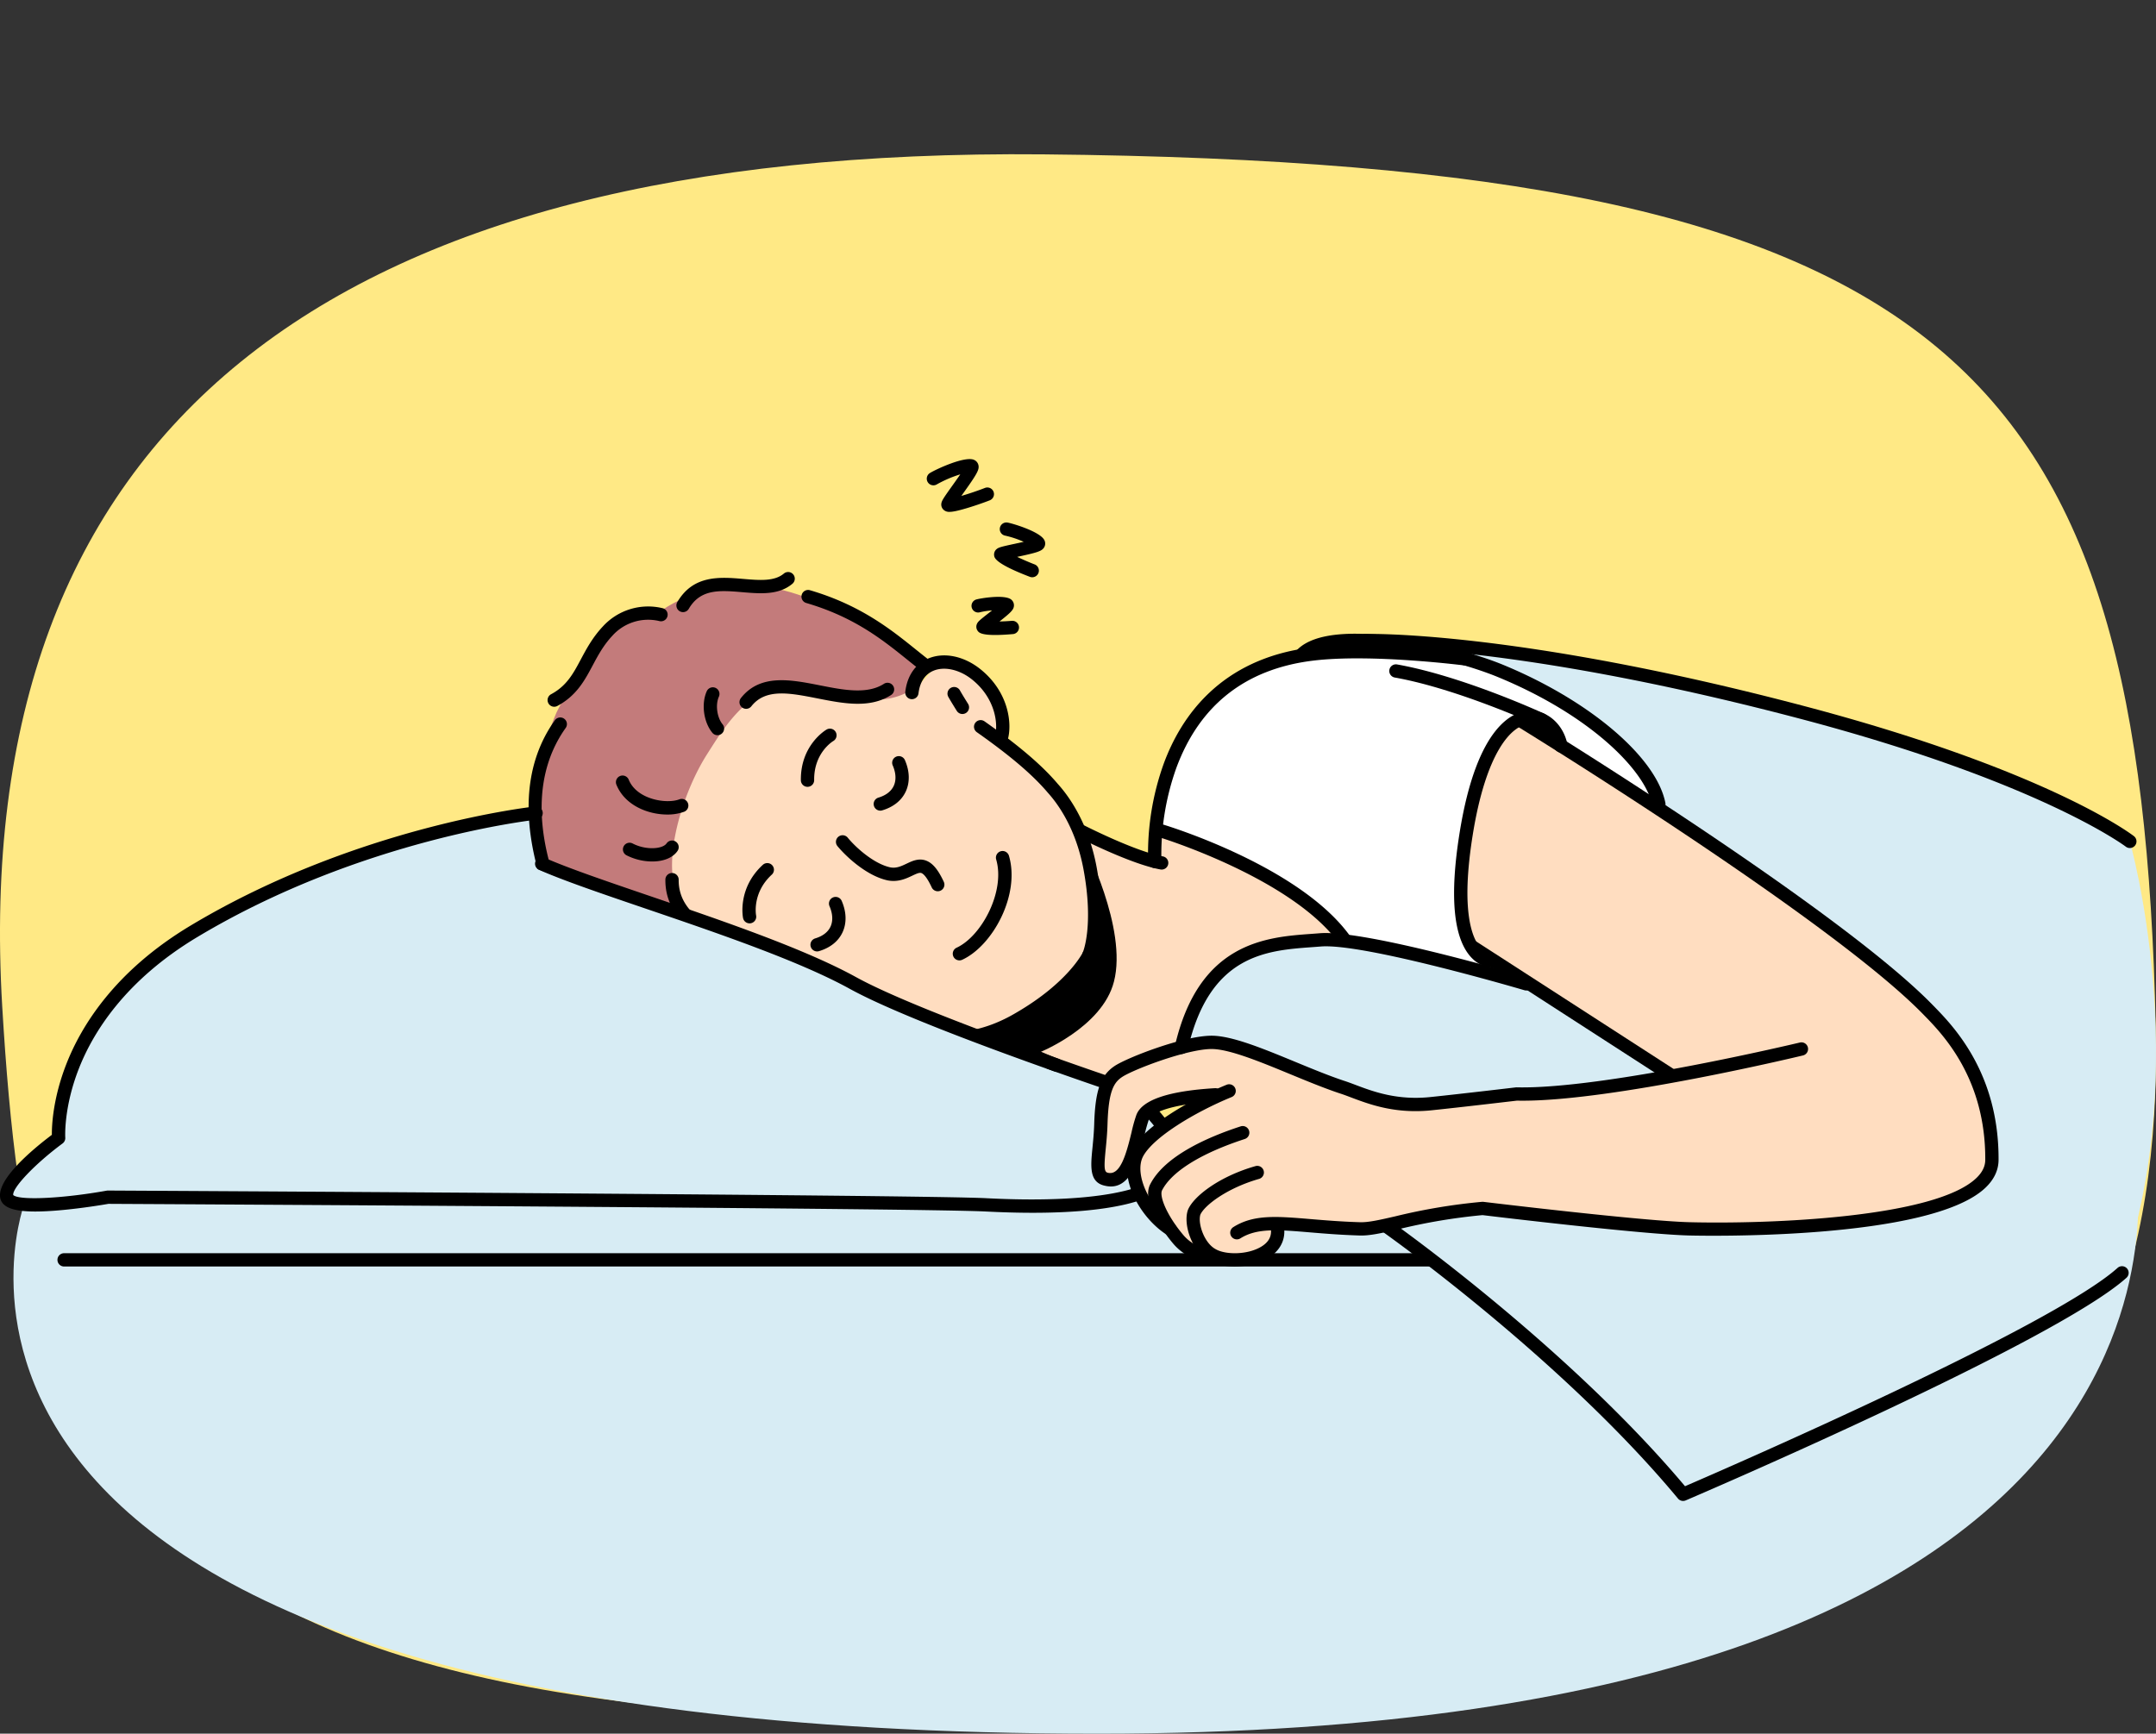 <?xml version="1.0" encoding="UTF-8"?>
<svg xmlns="http://www.w3.org/2000/svg" xmlns:xlink="http://www.w3.org/1999/xlink" width="1106.241" height="889.695" viewBox="0 0 1106.241 889.695">
  <rect x="0" y="0" width="1106.241" height="889.695" fill="#333333" stroke="none"/>
  <defs>
    <clipPath id="clip-path">
      <path id="パス_75815" data-name="パス 75815" d="M2552.665,1371.833c5.6,251.387-142.659,342.592-521.237,355.039-515.319,16.989-568.75-114.012-583.7-364.961-17.573-295.7,165.722-440.954,534.253-437.431C2450.987,928.91,2545.108,1034.784,2552.665,1371.833Z" fill="none"></path>
    </clipPath>
  </defs>
  <g id="グループ_27264" data-name="グループ 27264" transform="translate(-6343.5 -16742)">
    <g id="グループ_27263" data-name="グループ 27263" transform="translate(-1091.5 78.746)">
      <g id="グループ_27163" data-name="グループ 27163" transform="translate(5988.423 15817.984)" clip-path="url(#clip-path)">
        <g id="グループ_27162" data-name="グループ 27162">
          <g id="_饑3_3_" data-name="ﾑ饑3_3_">
            <path id="パス_75814" data-name="パス 75814" d="M1370.969,901.844h1268.7a10.757,10.757,0,0,1,10.758,10.751V1751.23a10.763,10.763,0,0,1-10.758,10.749h-1268.7a10.755,10.755,0,0,1-10.746-10.749V912.595A10.749,10.749,0,0,1,1370.969,901.844Z" fill="#ffe985" fill-rule="evenodd"></path>
          </g>
        </g>
      </g>
      <g id="グループ_27262" data-name="グループ 27262" transform="translate(501.68 1007.017)">
        <g id="グループ_27260" data-name="グループ 27260" transform="translate(6933.32 15949.791)">
          <path id="パス_75963" data-name="パス 75963" d="M33.975,1195.11s-98.237,271.076,551.135,271.076c590.864,0,532.195-294.464,532.195-294.464Z" transform="translate(-21.761 -870.045)" fill="#d7ecf4"></path>
          <path id="パス_75964" data-name="パス 75964" d="M40.549,515.985s74.872-2.514,223.834,36.738c125.274,33.011,168.538,66.3,168.538,66.3s32.747,114.754-4.047,221.451L287.386,822.323,6.32,520.66Z" transform="translate(659.894 -480.791)" fill="#d7ecf4"></path>
          <path id="パス_75965" data-name="パス 75965" d="M801.207,535.659S750.4,533.925,721,533.1c-80.3-2.253-80.3,106.358-80.3,106.358l95.41,42.779,77.429,16.147c-19.408-37.734-2.36-123.644,14.16-131.626L895.728,610.1C904.686,588.836,842.062,552.654,801.207,535.659Z" transform="translate(-48.174 -490.949)" fill="#fff"></path>
          <path id="パス_75966" data-name="パス 75966" d="M1097.91,881.236l-55.055-2.059-38.05-1.412,13.346-106.291,1.883-14.948s11.759,3.458,27.434,9.916a264.586,264.586,0,0,1,37.712,18.849c18.971,11.679,35.749,26.587,39.906,44.157C1137.357,881.236,1097.91,881.236,1097.91,881.236Z" transform="translate(-427.014 -623.592)" fill="#ffddc0"></path>
          <g id="グループ_27175" data-name="グループ 27175" transform="translate(592.626 129.517)">
            <path id="パス_75967" data-name="パス 75967" d="M1074.653,879.656a3.411,3.411,0,0,1,0-6.822c.114,0,12.627-.193,20.17-9.8,6.451-8.213,7.7-20.93,3.7-37.793-10.143-42.8-98.815-70.181-99.71-70.453a3.411,3.411,0,0,1,1.981-6.529c3.8,1.154,93.323,28.808,104.367,75.407,4.512,19.039,2.819,33.728-5.032,43.658C1090.491,879.517,1075.3,879.656,1074.653,879.656Z" transform="translate(-996.391 -748.117)"></path>
          </g>
          <path id="パス_75968" data-name="パス 75968" d="M1518.613,733.8s-92.247,9.175-178.176,60.655c-73.918,44.285-69.5,106.147-69.5,106.147s-29.064,21.482-26.537,30.328,51.81,0,51.81,0,416.325,2.16,450.571,3.931c51.1,2.644,140.751-.564,72.584-59.144,0,0-105.389-35.157-140.87-54.712-42.141-23.225-81.534-38.585-106.807-55.313Z" transform="translate(-1240.856 -610.1)" fill="#d7ecf4"></path>
          <g id="グループ_27200" data-name="グループ 27200" transform="translate(271.234 0)">
            <path id="パス_75969" data-name="パス 75969" d="M1569.46,606.052c-6.907-19.209-11.206-37.821-8.089-58.858,1.475-9.692,5.96-26.086,10.259-35.662,7.786-16.062,16.464-27.7,22.892-36.892,9.965-14.51,27.651-12.9,27.651-12.9s22.882-20.215,59.306-14.216,79.237,41.329,79.237,41.329l-84.31,186.5C1676.143,674.66,1593.036,670.136,1569.46,606.052Z" transform="translate(-1557.291 -439.515)" fill="#c37b7b" fill-rule="evenodd"></path>
            <path id="パス_75970" data-name="パス 75970" d="M1425.932,675.289l-39.741,78.7-40.579,7.931-64.595-26.578a78.635,78.635,0,0,1-27.514,4.9c-15.513-.054-34.241-4.44-34.241-4.44l-11.127,9.39-17.922,4.037s-13.158-.16-19.791-7.17c-.47-.215-6.579-5.826-6.565-10.994-.3-7.036,5.234-15.485-2.462-25.266-3.969-5.248-18.743-15.9-28.9-22.766a40.665,40.665,0,0,1-16.267-23.975c-4.292-18.621,5.247-48.853,16.939-67.191,5.731-8.921,15.594-25.779,29.9-32.009,17.087-7.292,44.157,5.436,61,3.794,18.716-1.951,26.492-18.016,26.492-18.016s19.939-.834,28.994,13.589c9.324,15.123,5.329,26.56,5.329,26.56s17.127,10.562,27.042,23.074a109.714,109.714,0,0,1,14.357,23.115s19.065,9.916,35.209,14.315c7.414,2.018,14.208,2.866,18.272,1.077,3.847-1.776,12.776,11.212,16.329,8.911C1407.579,661,1413.31,667.5,1425.932,675.289Z" transform="translate(-1041.585 -498.405)" fill="#ffddc0" fill-rule="evenodd"></path>
            <g id="グループ_27176" data-name="グループ 27176" transform="translate(233.194 233.407)">
              <path id="パス_75971" data-name="パス 75971" d="M1423.9,1026.73a3.422,3.422,0,0,1-1.148-.2c-14.423-5.16-33.8-15.944-34.619-16.4a3.411,3.411,0,0,1,3.325-5.957c.2.109,19.705,10.967,33.59,15.934a3.412,3.412,0,0,1-1.149,6.624Z" transform="translate(-1386.389 -1003.74)"></path>
            </g>
            <g id="グループ_27177" data-name="グループ 27177" transform="translate(279.838 129.516)">
              <path id="パス_75972" data-name="パス 75972" d="M1298.26,771.295a3.433,3.433,0,0,1-.6-.054c-15.239-2.726-41.406-16.111-42.512-16.68a3.411,3.411,0,0,1,3.117-6.069c.262.135,26.364,13.487,40.6,16.033a3.411,3.411,0,0,1-.6,6.769Z" transform="translate(-1253.29 -748.115)"></path>
            </g>
            <g id="グループ_27178" data-name="グループ 27178" transform="translate(159.514 193.473)">
              <path id="パス_75973" data-name="パス 75973" d="M1394.683,955.208c-11.949,0-26.869-2.181-46.542-6.8a3.411,3.411,0,1,1,1.56-6.64c20.432,4.8,35.478,6.893,47.331,6.594,8.228.068,21.782.207,39.457-10.39,26.125-15.256,33.688-30.409,33.761-30.56a3.411,3.411,0,1,1,6.139,2.976c-.337.693-8.561,17.183-36.426,33.456-19.292,11.565-34.061,11.428-42.877,11.339Q1395.9,955.209,1394.683,955.208Z" transform="translate(-1345.508 -905.483)"></path>
            </g>
            <g id="グループ_27179" data-name="グループ 27179" transform="translate(228.515 75.984)">
              <path id="パス_75974" data-name="パス 75974" d="M1396.823,740.232a3.414,3.414,0,0,1-3.119-4.79c.087-.2,5.669-13.665.257-42.647-3.941-20.859-13.128-33.462-18.256-39.117-7.733-9.154-19.292-19-36.455-31.079a3.411,3.411,0,0,1,3.926-5.579c17.654,12.422,29.622,22.644,37.662,32.167,5.531,6.1,15.575,19.838,19.828,42.349,5.875,31.462-.456,46.075-.73,46.681A3.41,3.41,0,0,1,1396.823,740.232Z" transform="translate(-1337.802 -616.397)"></path>
            </g>
            <g id="グループ_27180" data-name="グループ 27180" transform="translate(117.471 215.935)">
              <path id="パス_75975" data-name="パス 75975" d="M1654.534,999a42.836,42.836,0,0,1-7.226-.624c-10.54-1.8-18.875-8-21.751-16.177-2.4-6.836-.677-14.046,4.864-20.3a3.411,3.411,0,0,1,5.107,4.522c-3.881,4.383-5.1,9.056-3.535,13.515,2.023,5.752,8.486,10.351,16.466,11.716,15.17,2.595,26.212-5.135,29.609-10.617a3.411,3.411,0,1,1,5.8,3.593C1679.969,990.921,1669.37,999,1654.534,999Z" transform="translate(-1624.499 -960.751)"></path>
            </g>
            <g id="グループ_27181" data-name="グループ 27181" transform="translate(137.287 230.247)">
              <path id="パス_75976" data-name="パス 75976" d="M1689.619,1004.306a3.412,3.412,0,0,1-.746-6.74c2.623-.59,8.112-1.512,8.345-1.55a3.411,3.411,0,1,1,1.127,6.727c-.055.009-5.534.93-7.973,1.479A3.433,3.433,0,0,1,1689.619,1004.306Z" transform="translate(-1686.21 -995.966)"></path>
            </g>
            <g id="グループ_27182" data-name="グループ 27182" transform="translate(193.253 42.785)">
              <path id="パス_75977" data-name="パス 75977" d="M1503.133,580.635a3.414,3.414,0,0,1-3.271-4.385c1.84-6.182.281-19.571-11.738-29.182-6.324-5.058-14.056-6.832-19.7-4.521-4.375,1.791-7.055,5.81-7.751,11.622a3.411,3.411,0,1,1-6.775-.81c.994-8.3,5.234-14.38,11.94-17.125,8.021-3.284,18.191-1.174,26.543,5.506,14.738,11.786,16.457,28.26,14.017,36.456A3.413,3.413,0,0,1,1503.133,580.635Z" transform="translate(-1453.876 -534.709)"></path>
            </g>
            <g id="グループ_27183" data-name="グループ 27183" transform="translate(214.885 58.935)">
              <path id="パス_75978" data-name="パス 75978" d="M1512.5,588.374a3.409,3.409,0,0,1-2.892-1.6c-.126-.2-3.084-4.914-4.386-7.267a3.411,3.411,0,0,1,5.969-3.3c1.211,2.189,4.165,6.893,4.194,6.94a3.412,3.412,0,0,1-2.886,5.227Z" transform="translate(-1504.799 -574.447)"></path>
            </g>
            <g id="グループ_27184" data-name="グループ 27184" transform="translate(157.689 135.076)">
              <path id="パス_75979" data-name="パス 75979" d="M1588.179,790.544a3.411,3.411,0,0,1-3.1-1.976c-2.646-5.7-4.459-7.06-5.3-7.365-1-.363-2.434.278-4.692,1.35-3.092,1.468-7.329,3.48-12.713,2.392-10.89-2.372-21.55-12.536-25.673-17.58a3.411,3.411,0,1,1,5.283-4.317c4.186,5.122,13.442,13.4,21.788,15.221,3.111.622,5.676-.591,8.391-1.88,2.911-1.381,6.21-2.945,9.933-1.6,3.414,1.233,6.243,4.6,9.173,10.909a3.414,3.414,0,0,1-3.091,4.849Z" transform="translate(-1535.933 -761.795)"></path>
            </g>
            <g id="グループ_27185" data-name="グループ 27185" transform="translate(217.629 143.165)">
              <path id="パス_75980" data-name="パス 75980" d="M1454.561,837.832a3.411,3.411,0,0,1-1.434-6.508c12.886-5.957,25.043-28.975,20.3-45.26a3.411,3.411,0,1,1,6.55-1.909c5.847,20.063-8.3,46.111-23.983,53.362A3.4,3.4,0,0,1,1454.561,837.832Z" transform="translate(-1451.147 -781.698)"></path>
            </g>
            <g id="グループ_27186" data-name="グループ 27186" transform="translate(109.698 149.37)">
              <path id="パス_75981" data-name="パス 75981" d="M1754.814,827.891a3.412,3.412,0,0,1-3.341-2.739c-.124-.62-2.895-15.3,10.131-27.286a3.411,3.411,0,0,1,4.62,5.021c-10.233,9.416-8.085,20.808-8.061,20.922a3.413,3.413,0,0,1-2.673,4.017A3.469,3.469,0,0,1,1754.814,827.891Z" transform="translate(-1751.144 -796.964)"></path>
            </g>
            <g id="グループ_27187" data-name="グループ 27187" transform="translate(139.689 80.379)">
              <path id="パス_75982" data-name="パス 75982" d="M1675.51,657.064a3.41,3.41,0,0,1-3.41-3.367c-.227-17.979,12.634-25.7,13.181-26.018a3.411,3.411,0,0,1,3.455,5.883c-.44.265-9.99,6.183-9.815,20.049a3.41,3.41,0,0,1-3.367,3.454Z" transform="translate(-1672.097 -627.212)"></path>
            </g>
            <path id="パス_75983" data-name="パス 75983" d="M1318.511,871.027s37.576-17.069,49.233-41.749c9.077-18.935-2.129-56.757-2.129-56.757s22.482,43.459,15.4,70.768c-6.057,23.742-38.876,36.618-38.876,36.618Z" transform="translate(-1080.684 -633.086)" fill-rule="evenodd"></path>
            <g id="グループ_27188" data-name="グループ 27188" transform="translate(75.823)">
              <path id="パス_75984" data-name="パス 75984" d="M1728.25,450.016a3.411,3.411,0,0,1-2.943-5.13c8.211-14.076,21.9-12.919,33.974-11.9,8.141.689,15.83,1.339,20.7-2.753a3.411,3.411,0,0,1,4.385,5.227c-7.029,5.9-16.5,5.1-25.663,4.324-11.52-.973-21.468-1.815-27.506,8.538A3.412,3.412,0,0,1,1728.25,450.016Z" transform="translate(-1724.842 -429.437)"></path>
            </g>
            <g id="グループ_27189" data-name="グループ 27189" transform="translate(139.994 9.202)">
              <path id="パス_75985" data-name="パス 75985" d="M1616.529,493.55a3.4,3.4,0,0,1-2.089-.717c-2-1.553-4.037-3.191-6.137-4.881-12.789-10.293-27.283-21.959-51.959-29.187a3.411,3.411,0,1,1,1.919-6.547c25.976,7.61,41.691,20.257,54.318,30.419,2.068,1.665,4.07,3.276,6.042,4.806a3.411,3.411,0,0,1-2.094,6.106Z" transform="translate(-1553.891 -452.079)"></path>
            </g>
            <g id="グループ_27190" data-name="グループ 27190" transform="translate(0 74.636)">
              <path id="パス_75986" data-name="パス 75986" d="M2024.794,727.415a3.361,3.361,0,0,1-.6-.054,3.411,3.411,0,0,1-2.758-3.958,58.68,58.68,0,0,0-2.183-25.265c-10.825-34.046-8.555-62.176,6.74-83.628a3.411,3.411,0,1,1,5.555,3.96c-21.072,29.553-9.577,65.7-5.8,77.582a64.555,64.555,0,0,1,2.4,28.551A3.412,3.412,0,0,1,2024.794,727.415Z" transform="translate(-2012.533 -613.079)"></path>
            </g>
            <g id="グループ_27191" data-name="グループ 27191" transform="translate(9.726 17.674)">
              <path id="パス_75987" data-name="パス 75987" d="M1888.772,524.388a3.412,3.412,0,0,1-1.618-6.417c8.032-4.315,11.391-10.618,15.279-17.914,2.8-5.252,5.971-11.2,11.263-16.85a31.459,31.459,0,0,1,30.829-9.359,3.411,3.411,0,0,1-1.936,6.542,24.648,24.648,0,0,0-23.917,7.482c-4.674,4.986-7.493,10.277-10.22,15.393-4.041,7.582-8.218,15.422-18.069,20.716A3.4,3.4,0,0,1,1888.772,524.388Z" transform="translate(-1885.357 -472.924)"></path>
            </g>
            <g id="グループ_27192" data-name="グループ 27192" transform="translate(20.619 182.831)">
              <path id="パス_75988" data-name="パス 75988" d="M1859.745,933.422a3.509,3.509,0,0,1-.692-.071c-1.529-.315-3.615-.662-6.03-1.064-19.674-3.27-65.747-10.931-89.946-47.7a3.411,3.411,0,0,1,5.7-3.75c22.56,34.28,66.572,41.6,85.367,44.722,2.485.414,4.63.77,6.289,1.111a3.412,3.412,0,0,1-.686,6.754Z" transform="translate(-1762.516 -879.298)"></path>
            </g>
            <g id="グループ_27193" data-name="グループ 27193" transform="translate(89.847 59.159)">
              <path id="パス_75989" data-name="パス 75989" d="M1821.11,599.573a3.4,3.4,0,0,1-2.643-1.253c-4.5-5.5-5.749-14.861-2.855-21.308a3.411,3.411,0,0,1,6.224,2.795c-1.862,4.147-.986,10.649,1.913,14.2a3.411,3.411,0,0,1-2.639,5.569Z" transform="translate(-1814.057 -574.998)"></path>
            </g>
            <g id="グループ_27194" data-name="グループ 27194" transform="translate(44.841 104.542)">
              <path id="パス_75990" data-name="パス 75990" d="M1885.451,706.575c-9.839,0-21.689-4.621-26.059-15.195a3.411,3.411,0,1,1,6.3-2.606c4.172,10.095,19.336,12.524,25.961,10a3.411,3.411,0,0,1,2.426,6.376A24.65,24.65,0,0,1,1885.451,706.575Z" transform="translate(-1859.132 -686.665)"></path>
            </g>
            <g id="グループ_27195" data-name="グループ 27195" transform="translate(48.386 137.782)">
              <path id="パス_75991" data-name="パス 75991" d="M1886.417,779.214a29.345,29.345,0,0,1-13.188-3.182,3.411,3.411,0,0,1,3.155-6.05c6.768,3.53,15.373,2.914,17.409-.049a3.411,3.411,0,0,1,5.624,3.862C1896.831,777.558,1891.825,779.214,1886.417,779.214Z" transform="translate(-1871.394 -768.453)"></path>
            </g>
            <g id="グループ_27196" data-name="グループ 27196" transform="translate(108.192 55.523)">
              <path id="パス_75992" data-name="パス 75992" d="M1602.786,580.733a3.412,3.412,0,0,1-2.679-5.522c9.895-12.569,25.526-9.488,40.639-6.507,11.86,2.339,24.124,4.757,32.738-.8a3.411,3.411,0,1,1,3.7,5.735c-10.931,7.043-24.566,4.354-37.753,1.755-14.3-2.819-26.648-5.253-33.96,4.034A3.4,3.4,0,0,1,1602.786,580.733Z" transform="translate(-1599.375 -566.053)"></path>
            </g>
            <g id="グループ_27197" data-name="グループ 27197" transform="translate(70.174 154.46)">
              <path id="パス_75993" data-name="パス 75993" d="M1808.576,867.745a3.412,3.412,0,0,1-3.127-2.044c-3.435-7.848-11.555-13.068-20.152-18.595-12.031-7.735-25.669-16.5-25.5-34.238a3.411,3.411,0,0,1,3.411-3.378h.033a3.411,3.411,0,0,1,3.378,3.444c-.134,13.968,10.8,20.994,22.366,28.433,9.072,5.832,18.451,11.862,22.712,21.6a3.414,3.414,0,0,1-3.123,4.78Z" transform="translate(-1759.797 -809.49)"></path>
            </g>
            <g id="グループ_27198" data-name="グループ 27198" transform="translate(144.603 166.721)">
              <path id="パス_75994" data-name="パス 75994" d="M1664.165,867.637a3.412,3.412,0,0,1-.976-6.68c3.846-1.151,6.561-3.231,7.855-6.017,1.354-2.916,1.175-6.649-.506-10.51a3.411,3.411,0,0,1,6.256-2.723c2.47,5.676,2.625,11.4.438,16.107-2.139,4.605-6.318,7.953-12.087,9.678A3.41,3.41,0,0,1,1664.165,867.637Z" transform="translate(-1660.754 -839.657)"></path>
            </g>
            <g id="グループ_27199" data-name="グループ 27199" transform="translate(177.04 94.474)">
              <path id="パス_75995" data-name="パス 75995" d="M1584.353,689.875a3.412,3.412,0,0,1-.977-6.68c3.846-1.151,6.562-3.232,7.855-6.017,1.355-2.916,1.175-6.649-.506-10.511a3.411,3.411,0,0,1,6.255-2.723c2.47,5.676,2.625,11.4.438,16.107-2.139,4.606-6.318,7.953-12.087,9.679A3.4,3.4,0,0,1,1584.353,689.875Z" transform="translate(-1580.942 -661.894)"></path>
            </g>
          </g>
          <path id="パス_75996" data-name="パス 75996" d="M760.283,916.343S670.761,891.876,647.7,893.771,589,894.8,576.492,948.937l105.969,61.531L844.824,975.9Z" transform="translate(29.688 -704.995)" fill="#d7ecf4"></path>
          <path id="パス_75997" data-name="パス 75997" d="M1428.194,789.579s69.877,29.012,92.51,30.272,120.276,50.951,139.718,58.292,52.782,12.553,48.689,37.112-123.263,21.426-144.519,15.488-147.644-17.94-165.7-43.591S1428.194,789.579,1428.194,789.579Z" transform="translate(-1167.511 -643.211)" fill="#d7ecf4"></path>
          <g id="グループ_27201" data-name="グループ 27201" transform="translate(29.482 349.572)">
            <path id="パス_75998" data-name="パス 75998" d="M1115.215,1296.39H69.618a3.411,3.411,0,0,1,0-6.822h1045.6a3.411,3.411,0,1,1,0,6.822Z" transform="translate(-66.208 -1289.568)"></path>
          </g>
          <path id="パス_75999" data-name="パス 75999" d="M49.31,1231.2s91.364,64,152.85,137.981c0,0,188.506-80.682,225.172-113.613V1215.26Z" transform="translate(661.437 -895.888)" fill="#d7ecf4"></path>
          <g id="グループ_27202" data-name="グループ 27202" transform="translate(707.335 331.9)">
            <path id="パス_76000" data-name="パス 76000" d="M197.179,1390.889a3.411,3.411,0,0,1-2.625-1.231C134.079,1316.9,43.281,1252.93,42.37,1252.292a3.411,3.411,0,0,1,3.915-5.587c.91.636,90.823,63.973,151.879,136.635,21.738-9.384,188.26-81.793,221.906-112.012a3.412,3.412,0,1,1,4.559,5.077c-36.663,32.927-218.391,110.907-226.108,114.21A3.428,3.428,0,0,1,197.179,1390.889Z" transform="translate(-40.917 -1246.087)"></path>
          </g>
          <g id="グループ_27203" data-name="グループ 27203" transform="translate(0 120.286)">
            <path id="パス_76001" data-name="パス 76001" d="M1841.09,912.3c4.617-11.535-3.42-25.978-24.571-44.154a3.436,3.436,0,0,0-1.143-.649c-1.051-.351-105.5-35.281-140.3-54.464-26.454-14.58-68.776-29.012-106.117-41.745-22.45-7.656-41.839-14.269-53.842-19.59a3.411,3.411,0,0,0-2.766,6.237c12.279,5.444,31.8,12.1,54.406,19.809,37.075,12.643,79.1,26.974,105.027,41.265,34.3,18.9,131.13,51.51,140.8,54.746,17.783,15.39,25.452,27.835,22.178,36.01-5.282,13.194-40,19.441-92.868,16.7-33.932-1.755-446.564-3.914-450.729-3.935a3.5,3.5,0,0,0-.62.054c-22.692,4.072-44.925,5.106-47.964,2.258-.584-3.654,11.319-16.132,25.321-26.486a3.424,3.424,0,0,0,1.375-2.98c-.011-.15-.927-15.231,6.946-35.349,7.261-18.559,23.722-45.359,60.9-67.635,84.241-50.469,173.192-60.1,174.08-60.188a3.411,3.411,0,1,0-.7-6.786c-.9.093-91.3,9.845-176.89,61.122-39.014,23.374-56.282,51.716-63.9,71.375-6.754,17.434-7.352,31.138-7.313,36.027-9.89,7.451-29.082,23.388-26.354,32.936,1.65,5.774,10.751,7.5,30.43,5.778,11.685-1.022,22.912-2.944,24.951-3.3,13.37.071,416.719,2.2,450.1,3.926,7.815.4,15.981.66,24.14.66C1800.047,933.943,1834.244,929.4,1841.09,912.3Zm-598.466,12.708h0Z" transform="translate(-1235.788 -725.404)"></path>
          </g>
          <path id="パス_76002" data-name="パス 76002" d="M1164.119,1084.647c-19.44,7.974-41.869,21.432-47.353,32.4-5.483,11.464,3.988,29.907,16.947,38.38,0,0,5.475,15.668,30.405,15.793s24.93-18.445,24.93-18.445Z" transform="translate(-533.468 -818.358)" fill="#ffddc0"></path>
          <path id="パス_76003" data-name="パス 76003" d="M429.64,615.97S590.489,714.608,639.316,764.7c9.477,9.723,33.078,33.1,32.854,77.133-.181,35.98-130.788,36.019-155.429,35.389s-105.878-10.467-105.878-10.467c-34.392,2.99-52.336,10.966-63.3,10.467-32.4-1-49.346-6.48-62.8,1.994L273.79,808.441c-8.472.5-33.894,2.493-37.382,11.465s-5.483,34.891-18.442,31.9c-7.478-1.5-3.49-11.464-2.992-28.41.5-16.449,2.992-22.929,8.973-26.917s34.393-14.953,47.85-14.953c14.954,0,44.362,15.452,66.792,22.928,9.47,2.991,23.926,10.966,46.356,8.473,14.454-1.5,43.353-4.912,43.353-4.912,45.491,1.081,78.334-10.212,78.334-10.212l-100.71-65.065C395.719,691.355,413.12,623.689,429.64,615.97Z" transform="translate(349.88 -540.16)" fill="#ffddc0"></path>
          <g id="グループ_27204" data-name="グループ 27204" transform="translate(559.967 237.956)">
            <path id="パス_76004" data-name="パス 76004" d="M455.7,1092.3a13.141,13.141,0,0,1-2.943-.351c-8.3-1.658-7.481-9.888-6.538-19.417.36-3.632.769-7.75.906-12.417.517-17.077,3.263-24.837,10.49-29.655,6.378-4.253,35.3-15.525,49.742-15.525,10.4,0,26.208,6.521,42.938,13.426,8.459,3.493,17.207,7.1,24.933,9.677,1.811.571,3.84,1.336,5.989,2.148,9.073,3.422,21.5,8.107,38.912,6.173,14.291-1.479,43.04-4.875,43.329-4.909a3.143,3.143,0,0,1,.482-.022c44.514,1.053,144.219-22.751,145.221-22.991a3.411,3.411,0,1,1,1.593,6.633c-4.031.969-97.192,23.214-143.81,23.214-1,0-1.968-.01-2.923-.03-2.812.331-29.544,3.479-43.163,4.888-19.022,2.113-32.329-2.907-42.047-6.572-2.148-.81-4-1.51-5.688-2.04-8-2.667-16.861-6.325-25.429-9.86-15.379-6.348-31.283-12.91-40.334-12.91-12.529,0-40.085,10.464-45.958,14.379-4.449,2.967-6.955,7.7-7.455,24.182-.145,4.9-.564,9.144-.936,12.887-.956,9.655-.757,11.687,1.186,12.074,6.183,1.417,9.23-8.984,12.059-20.713a77.5,77.5,0,0,1,2.536-9.078c2.972-7.643,16.551-12.231,40.361-13.634a3.412,3.412,0,0,1,.4,6.811c-23.259,1.371-33.07,5.864-34.4,9.3a75.144,75.144,0,0,0-2.263,8.2C470.338,1076.743,466.584,1092.3,455.7,1092.3Z" transform="translate(-445.651 -1014.935)"></path>
          </g>
          <g id="グループ_27205" data-name="グループ 27205" transform="translate(578.307 262.877)">
            <path id="パス_76005" data-name="パス 76005" d="M1190.061,1153.853a3.39,3.39,0,0,1-1.865-.556c-13.874-9.071-24.587-29.262-18.157-42.706,6.058-12.117,29.037-25.837,49.135-34.083a3.411,3.411,0,1,1,2.588,6.312c-18.888,7.75-40.615,20.806-45.6,30.768-4.344,9.083,3.451,25.95,15.763,34a3.411,3.411,0,0,1-1.869,6.266Z" transform="translate(-1168.125 -1076.253)"></path>
          </g>
          <g id="グループ_27206" data-name="グループ 27206" transform="translate(589.102 284.308)">
            <path id="パス_76006" data-name="パス 76006" d="M1183.53,1199.111a27.949,27.949,0,0,1-20.065-10.2c-2.808-3.37-16.557-20.669-11.339-30.234,7.5-14.376,29.321-23.995,46.3-29.524a3.411,3.411,0,1,1,2.113,6.488c-22.293,7.259-37.35,16.579-42.394,26.247-1.6,2.942,2.276,12.713,10.561,22.656a21.053,21.053,0,0,0,14.846,7.745,3.411,3.411,0,0,1-.021,6.822Z" transform="translate(-1150.954 -1128.984)"></path>
          </g>
          <g id="グループ_27207" data-name="グループ 27207" transform="translate(608.801 304.746)">
            <path id="パス_76007" data-name="パス 76007" d="M1131.4,1230.9c-4.9,0-9.575-.95-12.946-2.9-8.78-4.682-13.5-18.441-11-25.963.026-.079.055-.156.088-.234,2.87-6.887,15.975-17.08,34.61-22.4a3.41,3.41,0,1,1,1.874,6.558c-16.521,4.722-28.045,13.636-30.138,18.354-1.357,4.427,1.9,14.534,7.878,17.724,5.047,2.923,16.273,2.962,23.335-1.276,3.461-2.076,5.159-4.786,5.045-8.057a3.412,3.412,0,0,1,6.819-.237c.2,5.771-2.768,10.793-8.355,14.144C1143.9,1229.443,1137.475,1230.9,1131.4,1230.9Z" transform="translate(-1106.787 -1179.272)"></path>
          </g>
          <g id="グループ_27208" data-name="グループ 27208" transform="translate(631.226 72.398)">
            <path id="パス_76008" data-name="パス 76008" d="M208.489,877.65a3.412,3.412,0,0,1-1.82-6.3c10.421-6.562,22.105-5.582,39.791-4.1,7.214.6,15.392,1.291,24.935,1.583,4.417.2,10.291-1.154,18.434-3.025a302.76,302.76,0,0,1,44.467-7.43,3.326,3.326,0,0,1,.706.012c.811.1,81.357,9.824,105.555,10.443,41.787,1.063,126.382-2.314,147.471-22.765,2.985-2.9,4.443-5.915,4.46-9.232.212-41.853-21.917-64.524-31.368-74.2l-.518-.533C512.631,712.884,353.19,614.878,351.586,613.894a3.411,3.411,0,1,1,3.566-5.815c6.582,4.036,161.77,99.434,210.335,149.261l.515.528c10.034,10.279,33.535,34.352,33.307,79-.026,5.172-2.224,9.915-6.532,14.094-28.394,27.537-147.348,24.82-152.395,24.688-23.95-.611-99.253-9.652-105.847-10.447a296.917,296.917,0,0,0-43.178,7.253c-8.673,1.991-14.947,3.444-20.222,3.191-9.673-.3-17.947-.989-25.246-1.6-16.315-1.366-27.1-2.27-35.586,3.077A3.417,3.417,0,0,1,208.489,877.65Z" transform="translate(-205.075 -607.575)"></path>
          </g>
          <g id="グループ_27209" data-name="グループ 27209" transform="translate(664.753 31.676)">
            <path id="パス_76009" data-name="パス 76009" d="M811.966,598.265a3.411,3.411,0,0,1-3.342-2.751c-3.554-18-31.932-46.431-79.292-65.935-25.687-10.58-83.549-23.451-97.964-9.3a3.411,3.411,0,0,1-4.78-4.868c18.157-17.831,81.844-1.824,105.343,7.855,44.467,18.313,78.757,47.477,83.386,70.921a3.413,3.413,0,0,1-3.35,4.073Z" transform="translate(-625.566 -507.375)"></path>
          </g>
          <g id="グループ_27210" data-name="グループ 27210" transform="translate(746.09 71.146)">
            <path id="パス_76010" data-name="パス 76010" d="M768.624,736.272c-1.683,0-6.233-.474-10.572-5.09-9.213-9.8-11.251-31.272-6.057-63.818,9-56.355,28.279-62.741,36.151-62.87,9.148-.1,17.234,7.181,19.219,17.434a3.411,3.411,0,0,1-6.7,1.3c-1.321-6.822-6.57-11.911-12.251-11.911h-.156c-9.893.163-22.844,15.255-29.526,57.123-6.276,39.318-.151,53.1,4.057,57.817,2.937,3.291,5.774,3.195,5.883,3.194a3.38,3.38,0,0,1,3.683,3.069,3.446,3.446,0,0,1-3.107,3.728C769.154,736.255,768.938,736.272,768.624,736.272Z" transform="translate(-749.195 -604.492)"></path>
          </g>
          <g id="グループ_27211" data-name="グループ 27211" transform="translate(712.831 47.372)">
            <path id="パス_76011" data-name="パス 76011" d="M851.778,577.847a3.39,3.39,0,0,1-1.426-.314c-.41-.189-41.455-19-73.9-24.765a3.411,3.411,0,0,1,1.193-6.717c33.328,5.922,73.859,24.5,75.568,25.287a3.411,3.411,0,0,1-1.43,6.509Z" transform="translate(-773.632 -545.998)"></path>
          </g>
          <g id="グループ_27212" data-name="グループ 27212" transform="translate(697.032 31.758)">
            <path id="パス_76012" data-name="パス 76012" d="M426.738,617.461a3.4,3.4,0,0,1-2.078-.708c-.427-.328-44.438-33.32-167.328-65.7-146.614-38.633-222.1-36.645-222.851-36.628a3.411,3.411,0,0,1-.228-6.818c.743-.03,77.08-2.081,224.819,36.849,124.506,32.809,167.96,65.516,169.748,66.893a3.411,3.411,0,0,1-2.082,6.115Z" transform="translate(-30.958 -507.578)"></path>
          </g>
          <g id="グループ_27213" data-name="グループ 27213" transform="translate(602.768 185.262)">
            <path id="パス_76013" data-name="パス 76013" d="M796.437,947.371a3.457,3.457,0,0,1-.77-.088,3.413,3.413,0,0,1-2.557-4.092c12.316-53.294,46.992-55.808,69.938-57.472,1.479-.107,2.921-.211,4.315-.326,23.452-1.943,103.557,21.675,106.956,22.68a3.412,3.412,0,1,1-1.934,6.544c-.821-.243-82.329-24.253-104.463-22.424-1.416.116-2.879.222-4.381.331-23.436,1.7-52.6,3.814-63.784,52.2A3.413,3.413,0,0,1,796.437,947.371Z" transform="translate(-793.022 -885.28)"></path>
          </g>
          <g id="グループ_27214" data-name="グループ 27214" transform="translate(589.017 37.471)">
            <path id="パス_76014" data-name="パス 76014" d="M870.5,636.083a3.411,3.411,0,0,1-3.4-3.2,136.607,136.607,0,0,1,8.03-50.479c8.814-23.9,29.021-53.624,75.247-59.473,31-3.926,79.053,2.293,81.084,2.56a3.411,3.411,0,0,1-.889,6.764c-.488-.064-49.217-6.367-79.339-2.557-34.309,4.342-57.735,22.8-69.628,54.865a132.107,132.107,0,0,0-7.7,47.9,3.412,3.412,0,0,1-3.2,3.612C870.64,636.081,870.571,636.083,870.5,636.083Z" transform="translate(-867 -521.635)"></path>
          </g>
          <g id="グループ_27215" data-name="グループ 27215" transform="translate(752.39 189.169)">
            <path id="パス_76015" data-name="パス 76015" d="M716.507,966.78a3.4,3.4,0,0,1-1.849-.545l-100.71-65.065a3.411,3.411,0,1,1,3.7-5.73L718.36,960.5a3.411,3.411,0,0,1-1.854,6.276Z" transform="translate(-612.387 -894.893)"></path>
          </g>
        </g>
        <g id="グループ_27261" data-name="グループ 27261" transform="translate(7408.817 15891.836)">
          <g id="グループ_27254" data-name="グループ 27254" transform="translate(0 0)">
            <path id="パス_76049" data-name="パス 76049" d="M1420.4,313.917a4.151,4.151,0,0,1-2.782-.855,3.646,3.646,0,0,1-1.406-3.338c.174-1.483,1.079-2.859,5.622-9.218,1.181-1.654,2.764-3.868,4.105-5.843a60.435,60.435,0,0,0-12.026,5.148,3.411,3.411,0,0,1-3.573-5.811c3.268-2.009,18.018-8.856,22.653-6.773a3.9,3.9,0,0,1,2.3,2.9c.394,2.232-.787,4.377-7.907,14.344-.287.4-.591.826-.9,1.262,3.681-1.068,8.313-2.613,12.094-4.093a3.411,3.411,0,0,1,2.487,6.353c-3.481,1.363-8.257,2.988-12.166,4.139C1424.593,313.4,1422.064,313.917,1420.4,313.917Z" transform="translate(-1408.718 -286.836)"></path>
          </g>
          <g id="グループ_27255" data-name="グループ 27255" transform="translate(34.554 32.538)">
            <path id="パス_76050" data-name="パス 76050" d="M1513.317,395a3.4,3.4,0,0,1-1.218-.226c-17.585-6.728-18.107-9.683-18.3-10.8a3.612,3.612,0,0,1,1.2-3.382c1.058-.921,2.47-1.285,9.2-2.733,1.361-.293,3.093-.665,4.752-1.047a50.118,50.118,0,0,0-9.424-3.155,3.411,3.411,0,1,1,1.273-6.7c2.746.521,16.909,4.732,18.834,9.162a3.832,3.832,0,0,1-.251,3.625c-1.217,1.924-3.691,2.624-13.75,4.787l-.041.009c2.778,1.322,6.1,2.769,8.95,3.859a3.412,3.412,0,0,1-1.219,6.6Zm.394-15.615h0Z" transform="translate(-1493.738 -366.897)"></path>
          </g>
          <g id="グループ_27256" data-name="グループ 27256" transform="translate(22.998 70.698)">
            <path id="パス_76051" data-name="パス 76051" d="M1477.423,480.36c-7.429,0-8.42-1.369-8.966-2.12a3.573,3.573,0,0,1-.4-3.527c.513-1.205,1.384-1.951,6.045-5.6.515-.4,1.11-.87,1.729-1.36a36.428,36.428,0,0,0-6.222.944,3.411,3.411,0,1,1-1.786-6.584c2.38-.647,14.636-2.676,17.9.119a3.8,3.8,0,0,1,1.326,3.3c-.218,1.952-1.648,3.363-7.4,7.9,2.1-.052,4.357-.166,6.3-.336a3.411,3.411,0,1,1,.6,6.8C1482.741,480.224,1479.761,480.36,1477.423,480.36Z" transform="translate(-1465.305 -460.792)"></path>
          </g>
        </g>
      </g>
    </g>
    <rect id="長方形_7628" data-name="長方形 7628" width="514" height="79" transform="translate(6602 16742)" fill="none"></rect>
  </g>
</svg>

